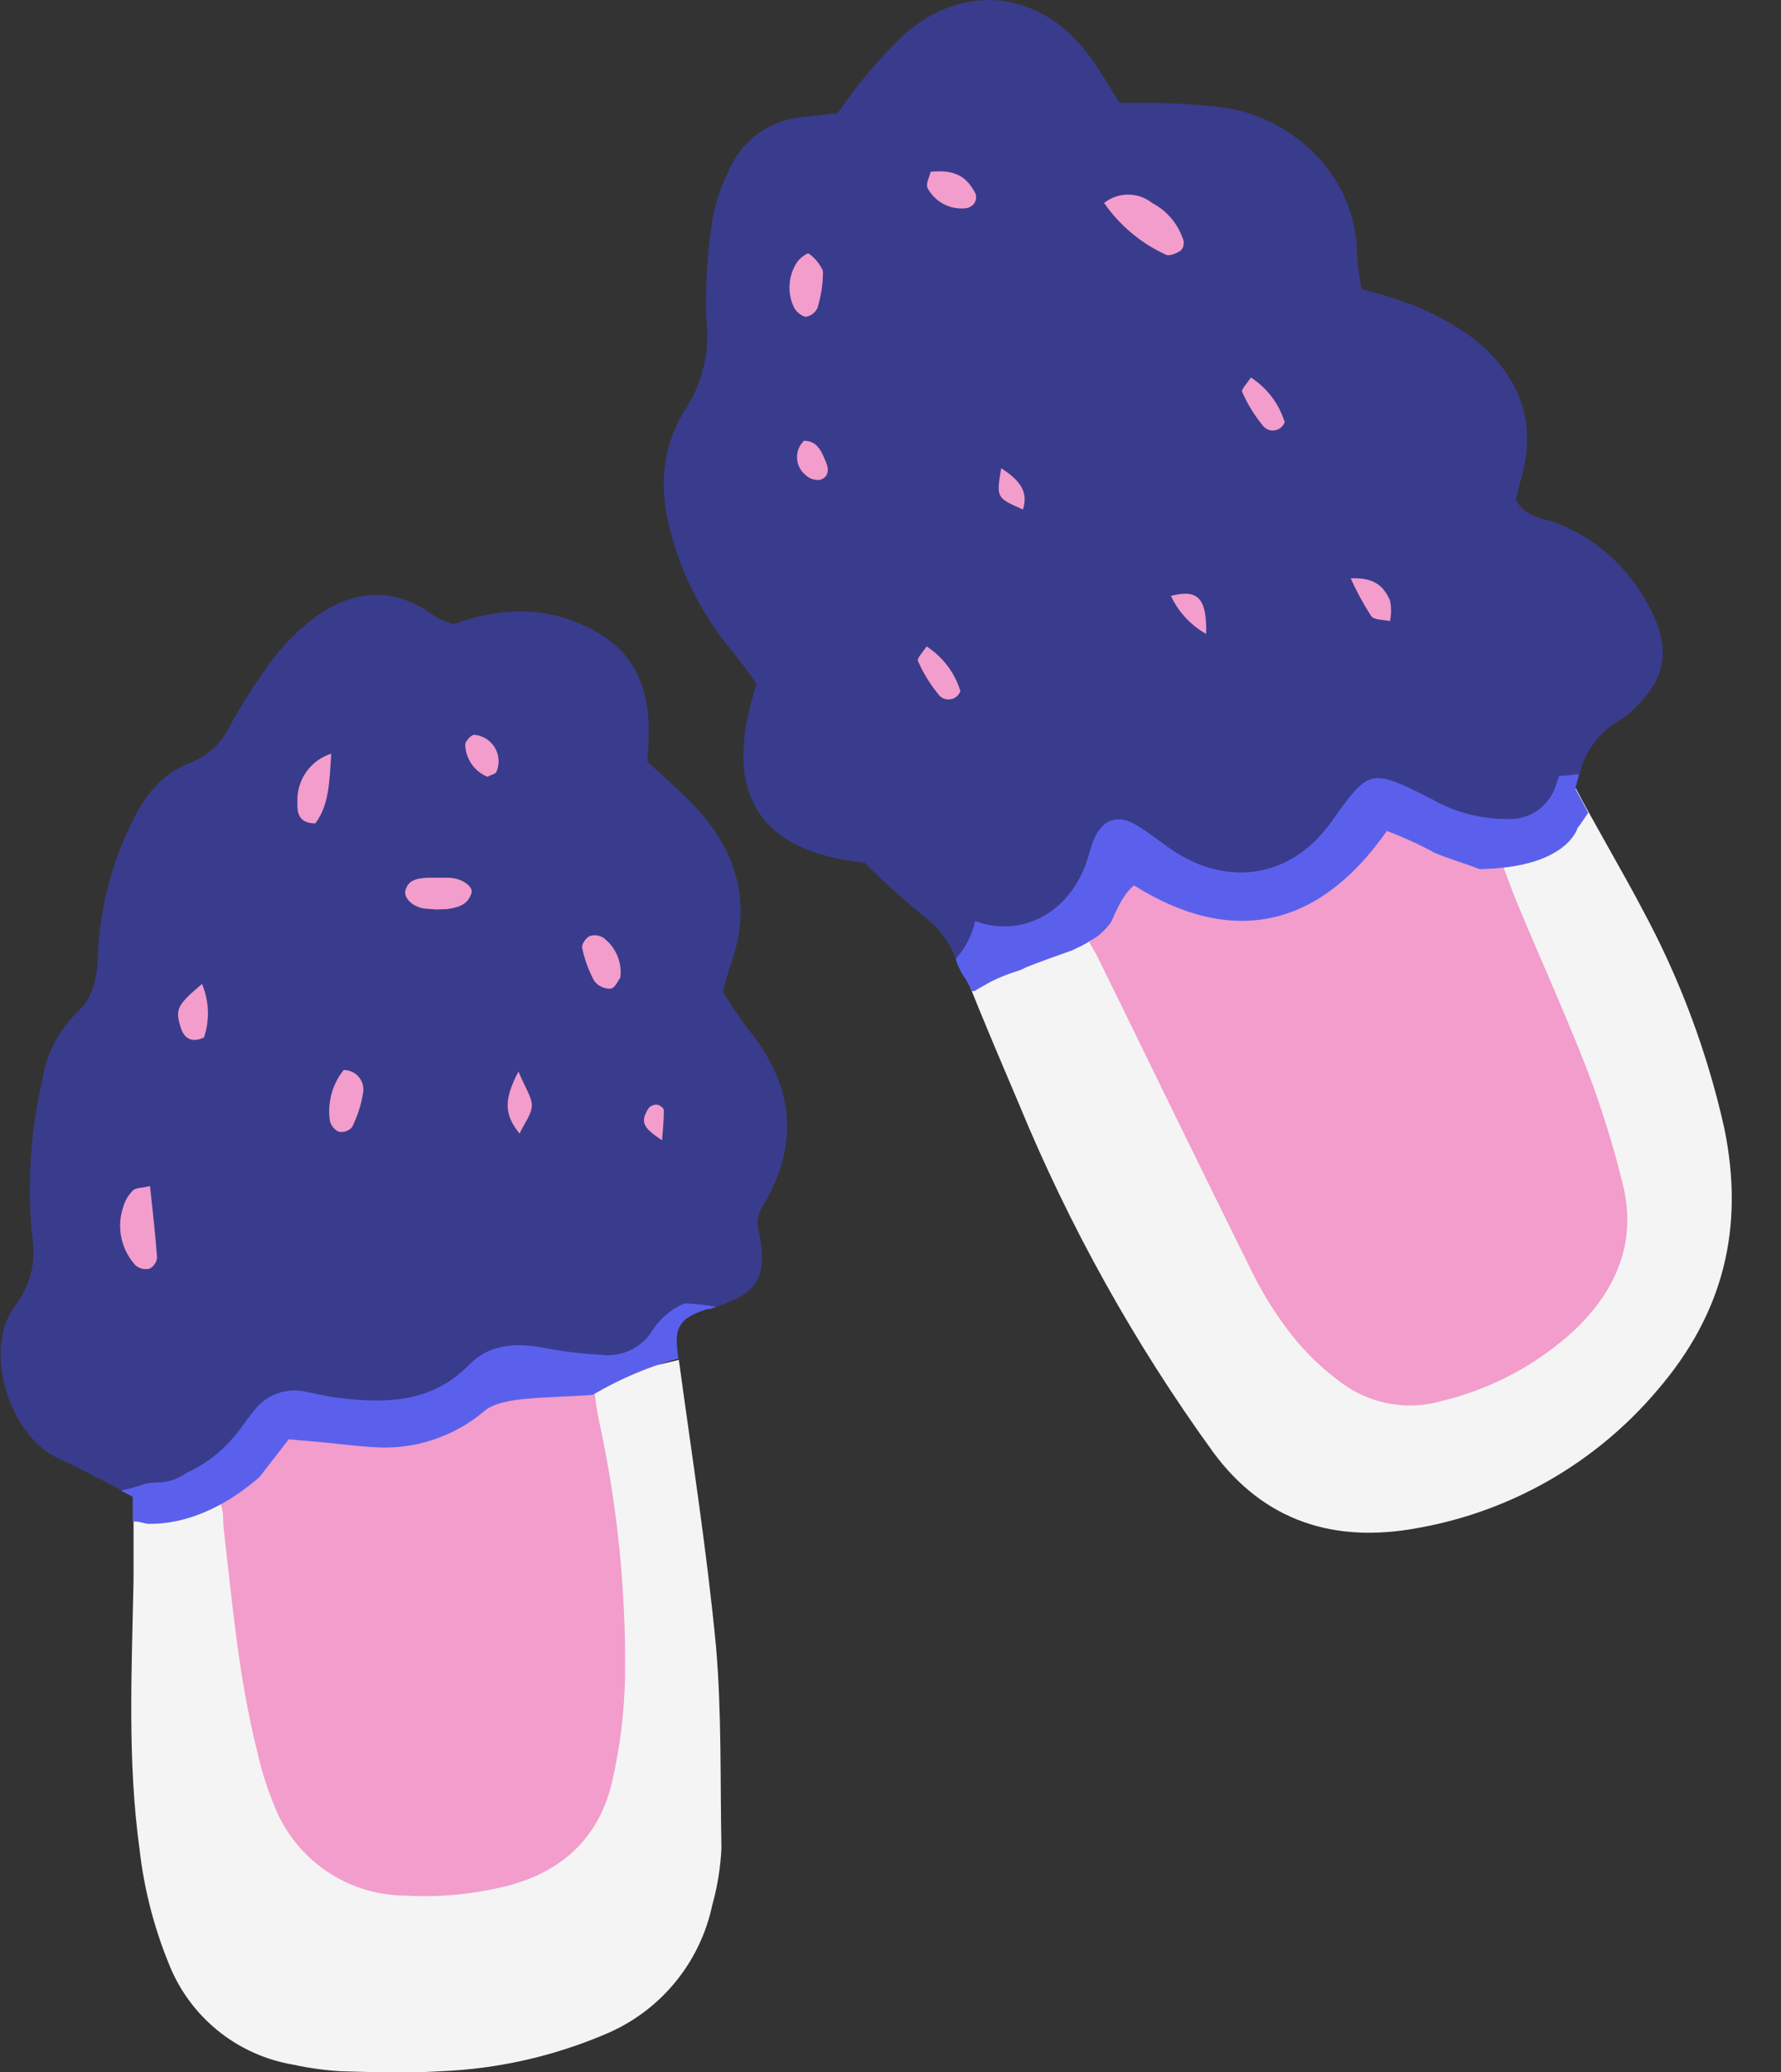 <svg width="98" height="114" viewBox="0 0 98 114" fill="none" xmlns="http://www.w3.org/2000/svg">
<rect x="0" y="0" width="98" height="114" fill="#333333" stroke="none"/>
<g clip-path="url(#clip0_427_8451)">
<path d="M41.665 67.258C42.272 70.202 41.932 71.027 39.413 71.901L39.079 72.017C38.982 72.017 38.879 72.017 38.788 72.065C37.416 72.527 37.112 73.031 37.294 74.403C37.294 74.512 37.325 74.627 37.343 74.736C35.734 75.183 34.19 75.833 32.748 76.673L32.62 76.74C31.655 77.256 30.653 77.729 29.73 78.312C28.77 78.946 27.844 79.631 26.956 80.364C25.322 81.747 23.433 82.797 21.396 83.454C19.264 84.07 17.059 84.398 14.84 84.431C12.598 84.491 10.357 84.287 8.162 83.824L7.604 83.702C7.519 83.694 7.434 83.694 7.349 83.702C7.349 83.247 7.349 82.786 7.349 82.337L6.693 81.997C5.437 81.341 4.265 80.716 3.094 80.175C0.574 78.961 -1.028 74.269 0.854 71.817C1.26 71.283 1.551 70.671 1.709 70.019C1.866 69.367 1.887 68.689 1.77 68.029C1.486 65.127 1.679 62.199 2.341 59.36C2.556 58.004 3.193 56.751 4.162 55.779C5.127 54.91 5.34 53.872 5.376 52.652C5.47 50.124 6.091 47.643 7.197 45.368C7.913 43.826 8.903 42.527 10.56 41.926C11.464 41.557 12.198 40.864 12.618 39.983C13.278 38.796 14.007 37.648 14.803 36.547C15.428 35.685 16.161 34.906 16.983 34.229C19.071 32.577 21.317 32.11 23.66 33.719C23.814 33.837 23.977 33.944 24.146 34.04C24.316 34.125 24.504 34.18 24.947 34.344C27.667 33.354 30.289 33.318 32.839 34.775C35.655 36.396 35.874 39.073 35.619 41.908C36.323 42.545 36.979 43.122 37.61 43.729C40.39 46.363 41.55 49.435 40.166 53.193C40.032 53.557 39.953 53.939 39.777 54.54C40.188 55.239 40.638 55.914 41.125 56.562C43.705 59.712 44.057 63.002 41.883 66.499C41.799 66.673 41.736 66.856 41.695 67.045C41.678 67.115 41.668 67.186 41.665 67.258Z" fill="#393C8C"/>
<path d="M18.909 58.868C19.07 58.866 19.23 58.901 19.376 58.969C19.522 59.037 19.651 59.137 19.753 59.262C19.855 59.387 19.927 59.533 19.965 59.69C20.003 59.846 20.005 60.009 19.972 60.167C19.865 60.813 19.66 61.44 19.365 62.024C19.275 62.122 19.163 62.195 19.038 62.237C18.912 62.28 18.779 62.29 18.648 62.267C18.524 62.211 18.414 62.128 18.328 62.022C18.242 61.917 18.181 61.793 18.151 61.66C18.079 61.167 18.11 60.666 18.241 60.185C18.371 59.705 18.599 59.257 18.909 58.868Z" fill="#F29DCB"/>
<path d="M8.255 65.254C8.4 66.62 8.552 67.901 8.643 69.194C8.629 69.323 8.583 69.446 8.508 69.552C8.434 69.658 8.334 69.744 8.218 69.801C8.086 69.831 7.949 69.83 7.818 69.799C7.686 69.767 7.563 69.706 7.459 69.619C7.073 69.199 6.805 68.683 6.683 68.125C6.562 67.567 6.591 66.987 6.767 66.444C6.864 66.083 7.054 65.754 7.32 65.491C7.478 65.339 7.83 65.358 8.255 65.254Z" fill="#F29DCB"/>
<path d="M24.018 50.036L23.411 49.993C22.713 49.92 22.167 49.386 22.319 48.943C22.507 48.373 22.992 48.336 23.484 48.288C23.872 48.288 24.261 48.288 24.643 48.288C25.378 48.288 26.058 48.755 25.942 49.137C25.742 49.799 25.166 49.939 24.571 50.018C24.407 50.024 24.218 50.024 24.018 50.036Z" fill="#F29DCB"/>
<path d="M18.225 41.464C18.128 43.139 18.085 44.317 17.351 45.3C16.398 45.3 16.343 44.651 16.367 44.135C16.339 43.547 16.505 42.966 16.841 42.483C17.177 42 17.664 41.642 18.225 41.464Z" fill="#F29DCB"/>
<path d="M11.116 54.133C11.509 55.069 11.548 56.115 11.225 57.077C10.521 57.411 10.139 57.077 9.975 56.622C9.611 55.523 9.72 55.317 11.116 54.133Z" fill="#F29DCB"/>
<path d="M34.133 53.787C34.029 53.915 33.853 54.358 33.604 54.394C33.429 54.402 33.254 54.367 33.096 54.292C32.937 54.217 32.799 54.104 32.694 53.963C32.387 53.391 32.164 52.778 32.032 52.142C31.99 51.96 32.239 51.596 32.445 51.499C32.571 51.458 32.704 51.445 32.835 51.462C32.967 51.479 33.092 51.524 33.204 51.596C33.539 51.846 33.801 52.181 33.964 52.566C34.128 52.951 34.186 53.372 34.133 53.787Z" fill="#F29DCB"/>
<path d="M26.812 42.733C26.461 42.586 26.16 42.342 25.945 42.029C25.73 41.715 25.609 41.347 25.598 40.967C25.598 40.778 25.931 40.42 26.102 40.426C26.332 40.447 26.555 40.522 26.752 40.645C26.948 40.768 27.112 40.936 27.231 41.135C27.349 41.335 27.419 41.559 27.433 41.791C27.448 42.022 27.408 42.253 27.316 42.466C27.255 42.593 26.988 42.642 26.812 42.733Z" fill="#F29DCB"/>
<path d="M28.529 58.954C28.918 59.889 29.27 60.362 29.264 60.829C29.258 61.297 28.888 61.728 28.59 62.365C27.728 61.315 27.722 60.483 28.529 58.954Z" fill="#F29DCB"/>
<path d="M36.431 62.73C35.369 62.044 35.217 61.722 35.684 60.975C35.74 60.909 35.811 60.856 35.892 60.821C35.971 60.786 36.059 60.771 36.146 60.775C36.291 60.775 36.528 60.969 36.528 61.073C36.534 61.595 36.474 62.117 36.431 62.73Z" fill="#F29DCB"/>
<path d="M79.135 42.411C78.71 42.624 78.365 42.861 78.322 42.812C78.087 42.58 77.915 42.292 77.824 41.974C77.824 41.829 78.085 41.61 78.231 41.422L79.135 42.411Z" fill="#393C8C"/>
<path d="M60.228 24.594C60.131 24.594 59.998 24.685 59.979 24.655C59.899 24.541 59.83 24.419 59.773 24.291C59.846 24.291 59.955 24.207 59.979 24.231C60.07 24.346 60.153 24.468 60.228 24.594Z" fill="#8C9DB1"/>
<path d="M39.4 90.598C38.896 85.311 38.064 80.054 37.354 74.815C36.68 74.985 36 75.137 35.321 75.276L35.217 75.058C34.167 75.124 33.135 75.058 32.285 75.592C32.176 75.817 32.091 75.908 32.097 75.987C32.158 76.466 32.212 76.946 32.309 77.413C33.308 82.064 33.781 86.813 33.718 91.569C33.689 93.51 33.461 95.442 33.038 97.336C32.774 98.731 32.108 100.018 31.122 101.039C30.137 102.06 28.874 102.771 27.49 103.085C25.709 103.555 23.865 103.739 22.026 103.631C18.688 103.467 16.381 101.762 15.063 98.738C14.668 97.755 14.358 96.74 14.135 95.703C13.145 91.636 12.799 87.478 12.314 83.332C12.247 82.725 12.441 81.954 11.561 81.395L9.175 82.227L10.82 81.62L9.788 81.747C9.686 81.757 9.585 81.773 9.485 81.796C8.841 82.002 8.113 81.838 7.348 82.33C7.348 83.623 7.348 85.614 7.348 86.944C7.251 91.885 7.002 96.838 7.682 101.768C7.925 103.889 8.454 105.968 9.254 107.947C9.811 109.408 10.74 110.698 11.95 111.689C13.16 112.679 14.608 113.336 16.15 113.593C17.002 113.779 17.866 113.898 18.736 113.951C20.557 114.006 22.427 114.066 24.266 113.951C27.375 113.825 30.436 113.136 33.299 111.917C34.785 111.3 36.097 110.33 37.124 109.091C38.151 107.853 38.861 106.383 39.193 104.809C39.48 103.783 39.649 102.728 39.697 101.664C39.624 97.962 39.715 94.258 39.4 90.598ZM36.049 78.834C36.049 79.058 36.085 79.283 36.11 79.513C36.11 79.283 36.073 79.058 36.049 78.834Z" fill="#F4F4F4"/>
<path d="M32.942 78.082C32.839 77.615 32.784 77.135 32.723 76.655C32.723 76.607 32.723 76.546 32.808 76.461C31.989 76.558 31.163 76.631 30.337 76.68C30.295 76.467 30.265 76.255 30.222 76.073C28.134 75.466 28.061 75.405 26.628 76.576C24.834 78.045 22.541 78.761 20.23 78.573C19.332 78.525 18.439 78.404 17.547 78.325L15.495 78.149C14.749 79.071 14.081 79.909 13.462 80.68C13.462 81.02 13.462 81.287 13.462 81.512C12.883 81.801 12.271 82.021 11.641 82.167C12.393 82.714 12.248 83.381 12.296 83.988C12.776 88.135 13.128 92.293 14.154 96.36C14.384 97.398 14.705 98.413 15.113 99.395C15.688 100.833 16.679 102.067 17.96 102.939C19.24 103.81 20.751 104.28 22.3 104.288C24.203 104.398 26.111 104.214 27.958 103.742C31.066 102.922 33.008 100.973 33.688 97.993C34.123 96.1 34.359 94.168 34.392 92.226C34.452 87.471 33.965 82.725 32.942 78.082Z" fill="#F29DCB"/>
<path d="M39.398 71.901L39.064 72.016C38.967 72.016 38.864 72.016 38.773 72.065C37.401 72.526 37.098 73.03 37.28 74.402C37.28 74.511 37.31 74.627 37.328 74.736C35.72 75.182 34.176 75.833 32.733 76.672L32.605 76.739C30.177 76.933 27.64 76.8 26.675 77.613C25.824 78.337 24.838 78.886 23.775 79.229C22.711 79.572 21.59 79.701 20.477 79.611C19.609 79.562 18.747 79.447 17.879 79.362L15.888 79.186L14.273 81.268C11.766 83.435 9.538 83.872 8.117 83.835L7.559 83.714C7.474 83.705 7.389 83.705 7.304 83.714C7.304 83.259 7.304 82.797 7.304 82.348L6.648 82.008C7.102 81.915 7.549 81.79 7.984 81.632C8.206 81.589 8.432 81.565 8.658 81.559C9.232 81.56 9.791 81.377 10.254 81.037C11.11 80.656 11.881 80.109 12.525 79.428C13.071 78.888 13.484 78.214 13.982 77.607C14.305 77.177 14.746 76.85 15.251 76.666C15.757 76.482 16.304 76.448 16.828 76.569C17.399 76.678 17.964 76.824 18.54 76.897C21.199 77.225 23.749 77.207 25.825 75.076C26.924 73.947 28.381 73.862 29.898 74.147C30.94 74.349 31.995 74.479 33.055 74.536C33.59 74.607 34.136 74.528 34.629 74.307C35.122 74.087 35.544 73.733 35.847 73.285C36.27 72.58 36.909 72.028 37.668 71.713C37.717 71.716 37.765 71.716 37.814 71.713C38.346 71.738 38.875 71.801 39.398 71.901Z" fill="#5B60EC"/>
</g>
<path d="M89.862 39.042C89.643 39.273 89.392 39.471 89.116 39.629C88.556 39.946 88.07 40.378 87.69 40.897C87.31 41.416 87.044 42.01 86.912 42.639C86.839 42.883 86.773 43.141 86.707 43.405L87.367 44.725L87.05 45.194C86.958 45.319 86.872 45.451 86.773 45.577C86.735 45.63 86.693 45.681 86.647 45.728C86.441 45.978 86.221 46.216 85.987 46.441C85.855 46.566 85.717 46.685 85.578 46.804L85.334 46.969C85.031 47.178 84.8 47.475 84.674 47.821C84.496 47.873 84.324 47.933 84.146 47.979C83.268 48.256 82.39 48.507 81.506 48.751C79.043 49.411 76.549 49.966 74.06 50.54C71.572 51.114 69.011 51.801 66.469 52.362C65.149 52.646 63.829 52.89 62.509 53.075C62.208 52.95 61.874 52.926 61.558 53.009C61.09 53.134 60.628 53.24 60.166 53.339C59.321 53.409 58.469 53.449 57.611 53.458C57.405 53.451 57.199 53.49 57.01 53.572C56.82 53.654 56.651 53.777 56.516 53.933C55.794 54.008 55.061 54.06 54.318 54.091H53.228L53.433 54.243C53.367 54.072 52.978 53.742 52.912 53.583C52.846 53.425 52.747 53.154 52.661 52.923L52.575 52.705C52.223 51.794 51.621 51 50.839 50.415C49.702 49.489 48.613 48.504 47.578 47.464C41.697 46.864 39.658 43.59 41.638 37.616C41.215 37.055 40.753 36.369 40.219 35.742C38.735 33.949 37.641 31.867 37.004 29.629C36.219 27.049 36.344 24.567 37.829 22.329C38.712 20.892 39.075 19.196 38.859 17.524C38.808 15.733 38.918 13.941 39.189 12.171C39.345 11.235 39.638 10.327 40.06 9.478C40.395 8.636 40.959 7.906 41.688 7.369C42.417 6.832 43.283 6.511 44.186 6.441C44.806 6.382 45.433 6.303 46.08 6.23C46.549 5.603 46.951 4.989 47.433 4.435C48.154 3.526 48.939 2.67 49.783 1.874C53.017 -0.958 57.129 -0.542 59.776 2.864C60.436 3.689 60.931 4.62 61.605 5.663C62.265 5.663 62.997 5.663 63.717 5.663C64.977 5.685 66.236 5.778 67.486 5.94C71.235 6.547 74.628 9.715 74.674 13.992C74.716 14.637 74.8 15.279 74.925 15.913C75.858 16.14 76.777 16.422 77.677 16.758C78.846 17.218 79.954 17.819 80.978 18.547C83.519 20.527 84.647 23.115 83.69 26.369C83.572 26.765 83.492 27.167 83.413 27.497C83.994 28.573 85.083 28.494 85.908 28.877C88.067 29.797 89.82 31.466 90.845 33.577C91.968 35.801 91.638 37.372 89.862 39.042Z" fill="#393C8C"/>
<path d="M60.754 11.167C61.129 10.868 61.594 10.706 62.074 10.706C62.554 10.706 63.019 10.868 63.394 11.167C63.806 11.381 64.171 11.675 64.468 12.033C64.765 12.389 64.988 12.802 65.124 13.246C65.143 13.342 65.14 13.441 65.113 13.535C65.087 13.63 65.038 13.716 64.972 13.787C64.741 13.933 64.371 14.104 64.166 14.018C62.793 13.393 61.614 12.408 60.754 11.167Z" fill="#F29DCB"/>
<path d="M45.26 15.551C45.211 16.023 45.118 16.489 44.983 16.944C44.922 17.073 44.829 17.185 44.714 17.27C44.599 17.356 44.465 17.411 44.323 17.432C44.178 17.389 44.045 17.315 43.931 17.216C43.817 17.117 43.726 16.995 43.663 16.858C43.49 16.472 43.416 16.048 43.449 15.627C43.481 15.205 43.618 14.797 43.848 14.442C43.986 14.211 44.428 13.894 44.508 13.954C44.807 14.169 45.051 14.451 45.221 14.779C45.339 14.931 45.26 15.188 45.26 15.551Z" fill="#F29DCB"/>
<path d="M74.324 31.821C75.763 31.748 76.179 32.382 76.483 33.022C76.562 33.401 76.562 33.792 76.483 34.17C76.133 34.085 75.624 34.124 75.453 33.9C75.024 33.237 74.647 32.541 74.324 31.821Z" fill="#F29DCB"/>
<path d="M50.984 35.563C51.875 36.136 52.534 37.006 52.845 38.019C52.802 38.142 52.725 38.25 52.623 38.331C52.521 38.413 52.398 38.463 52.268 38.478C52.139 38.492 52.008 38.47 51.89 38.413C51.773 38.357 51.674 38.268 51.604 38.158C51.158 37.612 50.789 37.008 50.509 36.362C50.443 36.224 50.773 35.894 50.984 35.563Z" fill="#F29DCB"/>
<path d="M68.828 20.768C69.719 21.341 70.378 22.211 70.689 23.224C70.646 23.346 70.569 23.455 70.467 23.536C70.365 23.617 70.242 23.668 70.112 23.683C69.982 23.697 69.851 23.675 69.734 23.618C69.616 23.561 69.517 23.473 69.448 23.362C69.002 22.817 68.633 22.213 68.352 21.567C68.286 21.428 68.616 21.098 68.828 20.768Z" fill="#F29DCB"/>
<path d="M51.209 9.451C52.529 9.319 53.189 9.696 53.678 10.653C53.709 10.745 53.718 10.843 53.704 10.939C53.69 11.036 53.654 11.127 53.598 11.207C53.534 11.284 53.454 11.346 53.364 11.39C53.275 11.435 53.177 11.46 53.077 11.464C52.667 11.497 52.257 11.409 51.895 11.212C51.535 11.015 51.239 10.718 51.044 10.356C50.919 10.118 51.156 9.709 51.209 9.451Z" fill="#F29DCB"/>
<path d="M64.43 32.784C65.928 32.395 66.41 32.916 66.37 34.877C65.52 34.4 64.841 33.668 64.43 32.784Z" fill="#F29DCB"/>
<path d="M44.234 24.25C45.02 24.25 45.225 24.91 45.456 25.438C45.634 25.854 45.581 26.283 45.099 26.402C44.954 26.416 44.808 26.397 44.672 26.348C44.535 26.299 44.41 26.221 44.307 26.118C44.172 26.005 44.062 25.865 43.984 25.707C43.907 25.549 43.863 25.376 43.856 25.2C43.85 25.024 43.88 24.849 43.945 24.685C44.01 24.521 44.109 24.373 44.234 24.25Z" fill="#F29DCB"/>
<path d="M55.091 25.761C56.114 26.421 56.603 27.048 56.286 28.032C54.821 27.385 54.821 27.385 55.091 25.761Z" fill="#F29DCB"/>
<path d="M94.885 62.091C93.941 57.865 92.415 53.791 90.35 49.985C89.545 48.421 87.499 44.91 86.72 43.385C85.868 43.471 86.251 45.517 85.4 45.603C85.195 45.603 84.997 45.655 84.793 45.682C83.761 45.675 82.744 45.92 81.829 46.395C82.205 47.411 82.489 48.289 82.845 49.141C84.08 52.17 85.393 55.16 86.542 58.223C87.261 60.203 87.87 62.221 88.363 64.269C89.169 67.431 88.119 70.098 85.882 72.329C83.9 74.249 81.448 75.615 78.773 76.289C77.861 76.575 76.893 76.639 75.952 76.475C75.01 76.31 74.121 75.923 73.36 75.345C72.368 74.585 71.48 73.697 70.72 72.705C69.894 71.61 69.18 70.436 68.588 69.2C65.842 63.504 63.156 57.774 60.436 52.071C60.139 51.411 59.776 50.857 59.44 50.302C58.152 50.764 57.063 51.141 55.987 51.556C55.516 51.769 55.058 52.01 54.614 52.276C54.806 52.678 54.984 53.068 55.175 53.464C54.581 53.655 53.816 53.688 53.195 53.82C54.067 56.058 55.096 58.441 56.027 60.639C58.83 67.461 62.432 73.927 66.76 79.9C69.578 83.721 73.446 84.909 77.981 84.071C83.131 83.168 87.802 80.489 91.182 76.5C94.858 72.236 95.994 67.537 94.885 62.091Z" fill="#F4F4F4"/>
<path d="M89.267 65.042C88.759 62.992 88.131 60.973 87.386 58.996C86.204 55.933 84.844 52.943 83.577 49.914C83.214 49.062 82.917 48.184 82.521 47.168C82.929 46.984 83.348 46.825 83.775 46.693C82.455 46.897 81.386 45.663 80.138 45.967L79.478 45.584C79.419 45.438 79.854 47.181 79.795 47.042C79.587 46.562 79.237 46.156 78.792 45.881C77.973 45.465 77.131 45.097 76.27 44.778C72.627 49.841 67.775 51.333 61.92 47.775C60.6 48.791 60.125 49.419 60.666 50.415C60.158 50.811 60.462 51.491 59.934 51.834C60.112 52.138 60.297 52.448 60.455 52.772C63.26 58.481 66.033 64.211 68.871 69.933C69.481 71.174 70.218 72.349 71.069 73.438C71.86 74.439 72.784 75.328 73.815 76.079C74.603 76.664 75.517 77.058 76.484 77.229C77.451 77.4 78.445 77.342 79.386 77.062C82.13 76.395 84.656 75.031 86.719 73.102C89.016 70.871 90.092 68.197 89.267 65.042Z" fill="#F29DCB"/>
<path d="M87.395 44.712L87.078 45.18C86.986 45.306 86.9 45.438 86.801 45.563C86.801 45.563 86.233 47.748 81.408 47.814C80.576 47.484 79.653 47.233 78.841 46.877L78.761 46.817C77.969 46.399 77.151 46.031 76.312 45.715C72.781 50.778 68.082 52.269 62.398 48.712C61.626 49.325 61.217 50.692 61.078 50.817C60.962 50.965 60.836 51.106 60.702 51.239L60.511 51.411L60.445 51.471C60.148 51.676 59.84 51.864 59.521 52.032L58.986 52.289C58.108 52.599 57.309 52.883 56.517 53.193C56.411 53.239 56.308 53.289 56.207 53.345C55.844 53.464 55.481 53.583 55.124 53.735C54.862 53.84 54.606 53.961 54.359 54.098L53.837 54.395L53.613 54.527H53.474C53.408 54.381 53.342 54.236 53.27 54.104C53.176 53.923 53.07 53.749 52.953 53.583C52.801 53.352 52.55 52.791 52.616 52.725C53.085 52.188 53.426 51.551 53.613 50.863C53.613 50.797 53.613 50.738 53.659 50.678C56.128 51.576 58.689 50.342 59.732 47.583C59.917 47.088 60.016 46.56 60.233 46.091C60.715 45.048 61.553 44.771 62.59 45.431C63.309 45.86 63.956 46.414 64.662 46.87C67.758 48.85 71.138 48.19 73.243 45.233C75.349 42.276 75.382 42.249 78.775 43.959C80.024 44.677 81.439 45.055 82.88 45.055C83.489 45.104 84.096 44.941 84.597 44.593C85.099 44.245 85.465 43.734 85.633 43.147C85.679 42.989 85.738 42.837 85.791 42.685C86.098 42.68 86.405 42.653 86.709 42.606H86.88C86.808 42.85 86.742 43.108 86.675 43.372L87.395 44.712Z" fill="#5B60EC"/>
<defs>
<clipPath id="clip0_427_8451">
<rect width="97.206" height="95.311" fill="white" transform="translate(0 18.689)"/>
</clipPath>
</defs>
</svg>
